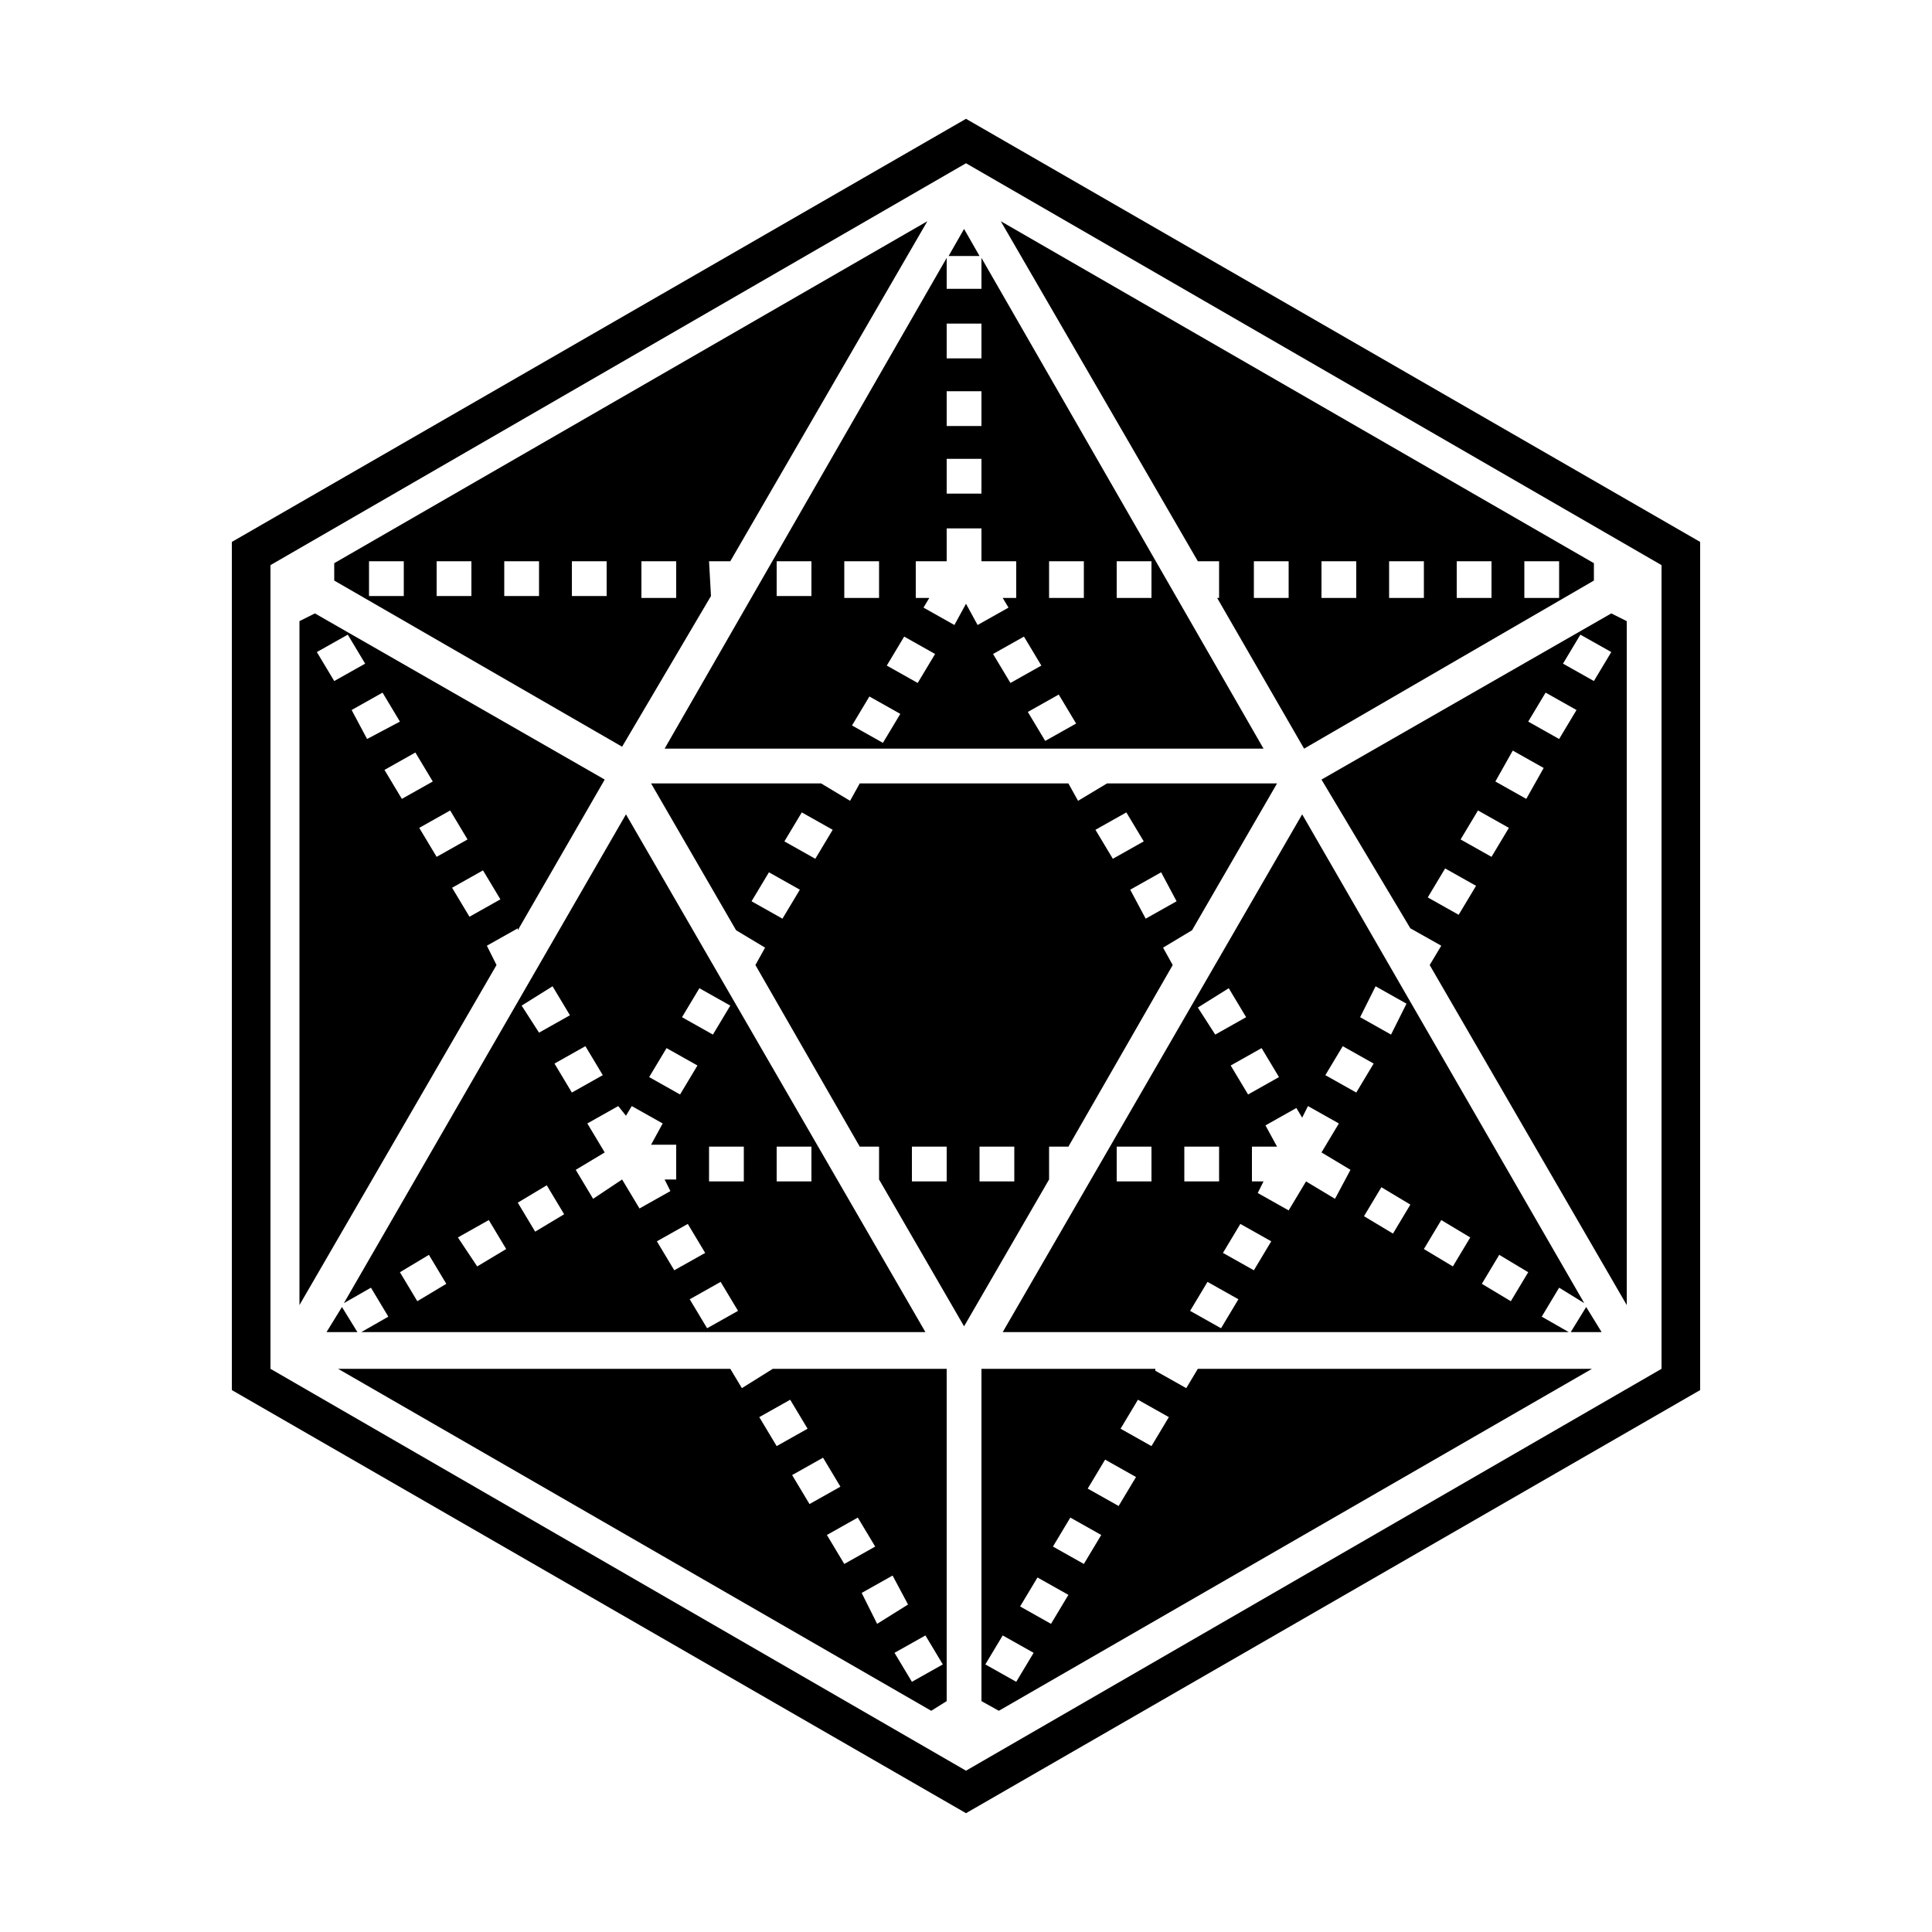 <?xml version="1.0" encoding="iso-8859-1"?>
<!-- Generator: Adobe Illustrator 19.2.0, SVG Export Plug-In . SVG Version: 6.00 Build 0)  -->
<svg version="1.1" id="Layer_1" xmlns="http://www.w3.org/2000/svg" xmlns:xlink="http://www.w3.org/1999/xlink" x="0px" y="0px"
	 viewBox="0 0 100 100" style="enable-background:new 0 0 100 100;" xml:space="preserve">
<g id="icosahedron_black_full">
	<g>
		<path d="M36.8,30.85L36.8,30.85l-0.1-1.8h1.1L48,11.45l-30.7,17.7v0.9l14.9,8.6L36.8,30.85z M33.2,29.05H35v1.9h-1.8V29.05z
			 M20.9,30.85h-1.8v-1.8h1.8V30.85z M24.4,30.85h-1.8v-1.8h1.8V30.85z M27.9,30.85h-1.8v-1.8h1.8V30.85z M31.4,30.85h-1.8v-1.8h1.8
			V30.85z"/>
		<polygon points="49.9,11.85 49.1,13.25 50.7,13.25 		"/>
		<path d="M34.4,38.75h31l-14.6-25.4v1.6H49v-1.6L34.4,38.75z M49,20.25h1.8v1.8H49V20.25z M49,23.75h1.8v1.8H49V23.75z M42,30.85
			h-1.8v-1.8H42V30.85z M43.7,29.05h1.8v1.9h-1.8V29.05z M45.7,38.45l-1.6-0.9l0.9-1.5l1.6,0.9L45.7,38.45z M47.5,35.35l-1.6-0.9
			l0.9-1.5l1.6,0.9L47.5,35.35z M54.1,38.35l-0.9-1.5l1.6-0.9l0.9,1.5L54.1,38.35z M57.8,29.05h1.8v1.9h-1.8V29.05z M54.3,29.05h1.8
			v1.9h-1.8V29.05z M53.9,34.45l-1.6,0.9l-0.9-1.5l1.6-0.9L53.9,34.45z M50.8,29.05h1.8v1.9h-0.7l0.3,0.5l-1.6,0.9l-0.6-1.1
			l-0.6,1.1l-1.6-0.9l0.3-0.5h-0.7v-1.9H49l0,0v-1.7h1.8L50.8,29.05L50.8,29.05z M50.8,16.75v1.8H49v-1.8H50.8z"/>
		<path d="M47.9,68.95l-15.5-26.8l-14.6,25.3l1.4-0.8l0.9,1.5l-1.4,0.8H47.9z M34,64.25l1.6-0.9l0.9,1.5l-1.6,0.9L34,64.25z
			 M36.6,68.75l-0.9-1.5l1.6-0.9l0.9,1.5L36.6,68.75z M40.2,59.35H42v1.8h-1.8V59.35z M38.5,61.15h-1.8v-1.8h1.8V61.15z M36.2,51.15
			l1.6,0.9l-0.9,1.5l-1.6-0.9L36.2,51.15z M34.5,54.25l1.6,0.9l-0.9,1.5l-1.6-0.9L34.5,54.25z M32.4,57.75l0.3-0.5l1.6,0.9l-0.6,1.1
			H35v1.8h-0.6l0.3,0.6l-1.6,0.9l-0.9-1.5l0,0l-1.5,1l-0.9-1.5l1.5-0.9l0,0l-0.9-1.5l1.6-0.9L32.4,57.75z M31.2,55.65l-1.6,0.9
			l-0.9-1.5l1.6-0.9L31.2,55.65z M28.6,51.05l0.9,1.5l-1.6,0.9l-0.9-1.4L28.6,51.05z M28.3,61.35l0.9,1.5l-1.5,0.9l-0.9-1.5
			L28.3,61.35z M25.3,63.15l0.9,1.5l-1.5,0.9l-1-1.5L25.3,63.15z M22.2,64.95l0.9,1.5l-1.5,0.9l-0.9-1.5L22.2,64.95z"/>
		<polygon points="17.7,67.65 16.9,68.95 18.5,68.95 		"/>
		<polygon points="81.3,68.95 82.9,68.95 82.1,67.65 		"/>
		<path d="M54.3,59.35h1l5.4-9.4l-0.5-0.9l1.5-0.9l4.4-7.6h-8.8l-1.5,0.9l-0.5-0.9H44.5l-0.5,0.9l-1.5-0.9h-8.8l4.4,7.6l1.5,0.9
			l-0.5,0.9l5.4,9.4h1v1.7l4.4,7.6l4.4-7.6V59.35z M60.9,46.65l-1.6,0.9l-0.8-1.5l1.6-0.9L60.9,46.65z M58.3,42.05l0.9,1.5l-1.6,0.9
			l-0.9-1.5L58.3,42.05z M40.5,47.55l-1.6-0.9l0.9-1.5l1.6,0.9L40.5,47.55z M42.2,44.45l-1.6-0.9l0.9-1.5l1.6,0.9L42.2,44.45z
			 M49,61.15h-1.8v-1.8H49V61.15z M52.5,61.15h-1.8v-1.8h1.8V61.15z"/>
		<path d="M61.4,71.85l-1.6-0.9v-0.1h-9l0,0v17.2l0.9,0.5l30.7-17.7H62L61.4,71.85z M52.6,87.05l-1.6-0.9l0.9-1.5l1.6,0.9
			L52.6,87.05z M54.4,84.05l-1.6-0.9l0.9-1.5l1.6,0.9L54.4,84.05z M56.1,80.95l-1.6-0.9l0.9-1.5l1.6,0.9L56.1,80.95z M57.9,77.95
			l-1.6-0.9l0.9-1.5l1.6,0.9L57.9,77.95z M59.6,74.85l-1.6-0.9l0.9-1.5l1.6,0.9L59.6,74.85z"/>
		<path d="M82,67.45l-14.6-25.3l-15.5,26.8h29.3l-1.4-0.8l0.9-1.5L82,67.45z M71.2,51.05l1.6,0.9l-0.8,1.6l-1.6-0.9L71.2,51.05z
			 M66.2,55.75l-1.6,0.9l-0.9-1.5l1.6-0.9L66.2,55.75z M63.6,51.15l0.9,1.5l-1.6,0.9l-0.9-1.4L63.6,51.15z M59.6,61.15h-1.8v-1.8
			h1.8V61.15z M61.3,59.35h1.8v1.8h-1.8V59.35z M63.2,68.75l-1.6-0.9l0.9-1.5l1.6,0.9L63.2,68.75z M64.9,65.75l-1.6-0.9l0.9-1.5
			l1.6,0.9L64.9,65.75z M69.1,62.05l-1.5-0.9l0,0l-0.9,1.5l-1.6-0.9l0.3-0.6h-0.6v-1.8h1.3l-0.6-1.1l1.6-0.9l0.3,0.5l0.3-0.6
			l1.6,0.9l-0.9,1.5l0,0l1.5,0.9L69.1,62.05z M68.6,55.65l0.9-1.5l1.6,0.9l-0.9,1.5L68.6,55.65z M72.1,63.85l-1.5-0.9l0.9-1.5
			l1.5,0.9L72.1,63.85z M75.2,65.55l-1.5-0.9l0.9-1.5l1.5,0.9L75.2,65.55z M78.2,67.35l-1.5-0.9l0.9-1.5l1.5,0.9L78.2,67.35z"/>
		<path d="M25.2,48.95l1.6-0.9v0.1l4.5-7.8l-15-8.6l-0.8,0.4v35.4l10.2-17.6L25.2,48.95z M16.4,33.75l1.6-0.9l0.9,1.5l-1.6,0.9
			L16.4,33.75z M18.2,36.75l1.6-0.9l0.9,1.5l-1.7,0.9L18.2,36.75z M19.9,39.85l1.6-0.9l0.9,1.5l-1.6,0.9L19.9,39.85z M21.7,42.85
			l1.6-0.9l0.9,1.5l-1.6,0.9L21.7,42.85z M23.4,45.95l1.6-0.9l0.9,1.5l-1.6,0.9L23.4,45.95z"/>
		<path d="M73,48.05L73,48.05l1.6,0.9l-0.6,1l10.2,17.6v-35.4l-0.8-0.4l-15,8.6L73,48.05z M81.8,32.85l1.6,0.9l-0.9,1.5l-1.6-0.9
			L81.8,32.85z M80,35.85l1.6,0.9l-0.9,1.5l-1.6-0.9L80,35.85z M78.3,38.85l1.6,0.9l-0.9,1.6l-1.6-0.9L78.3,38.85z M76.5,41.95
			l1.6,0.9l-0.9,1.5l-1.6-0.9L76.5,41.95z M74.8,44.95l1.6,0.9l-0.9,1.5l-1.6-0.9L74.8,44.95z"/>
		<path d="M40,70.85L40,70.85l-1.6,1l-0.6-1H17.5l30.7,17.7l0.8-0.5v-17.2l0,0H40z M39.3,73.35l1.6-0.9l0.9,1.5l-1.6,0.9L39.3,73.35
			z M41,76.35l1.6-0.9l0.9,1.5l-1.6,0.9L41,76.35z M42.8,79.45l1.6-0.9l0.9,1.5l-1.6,0.9L42.8,79.45z M44.6,82.45l1.6-0.9l0.8,1.5
			l-1.6,1L44.6,82.45z M47.2,87.05l-0.9-1.5l1.6-0.9l0.9,1.5L47.2,87.05z"/>
		<path d="M63.1,29.05v1.9H63l4.5,7.8l15-8.7v-0.9l-30.7-17.7L62,29.05L63.1,29.05L63.1,29.05z M78.9,29.05h1.8v1.9h-1.8V29.05z
			 M75.4,29.05h1.8v1.9h-1.8V29.05z M71.9,29.05h1.8v1.9h-1.8V29.05z M68.4,29.05h1.8v1.9h-1.8V29.05z M64.9,29.05h1.8v1.9h-1.8
			V29.05z"/>
		<path d="M50,6.15l-38,21.9v43.9l38,21.9l38-21.9v-43.9L50,6.15z M14,29.25l36-20.8l36,20.8v41.6l-36,20.8l-36-20.8V29.25z"/>
	</g>
</g>
</svg>
